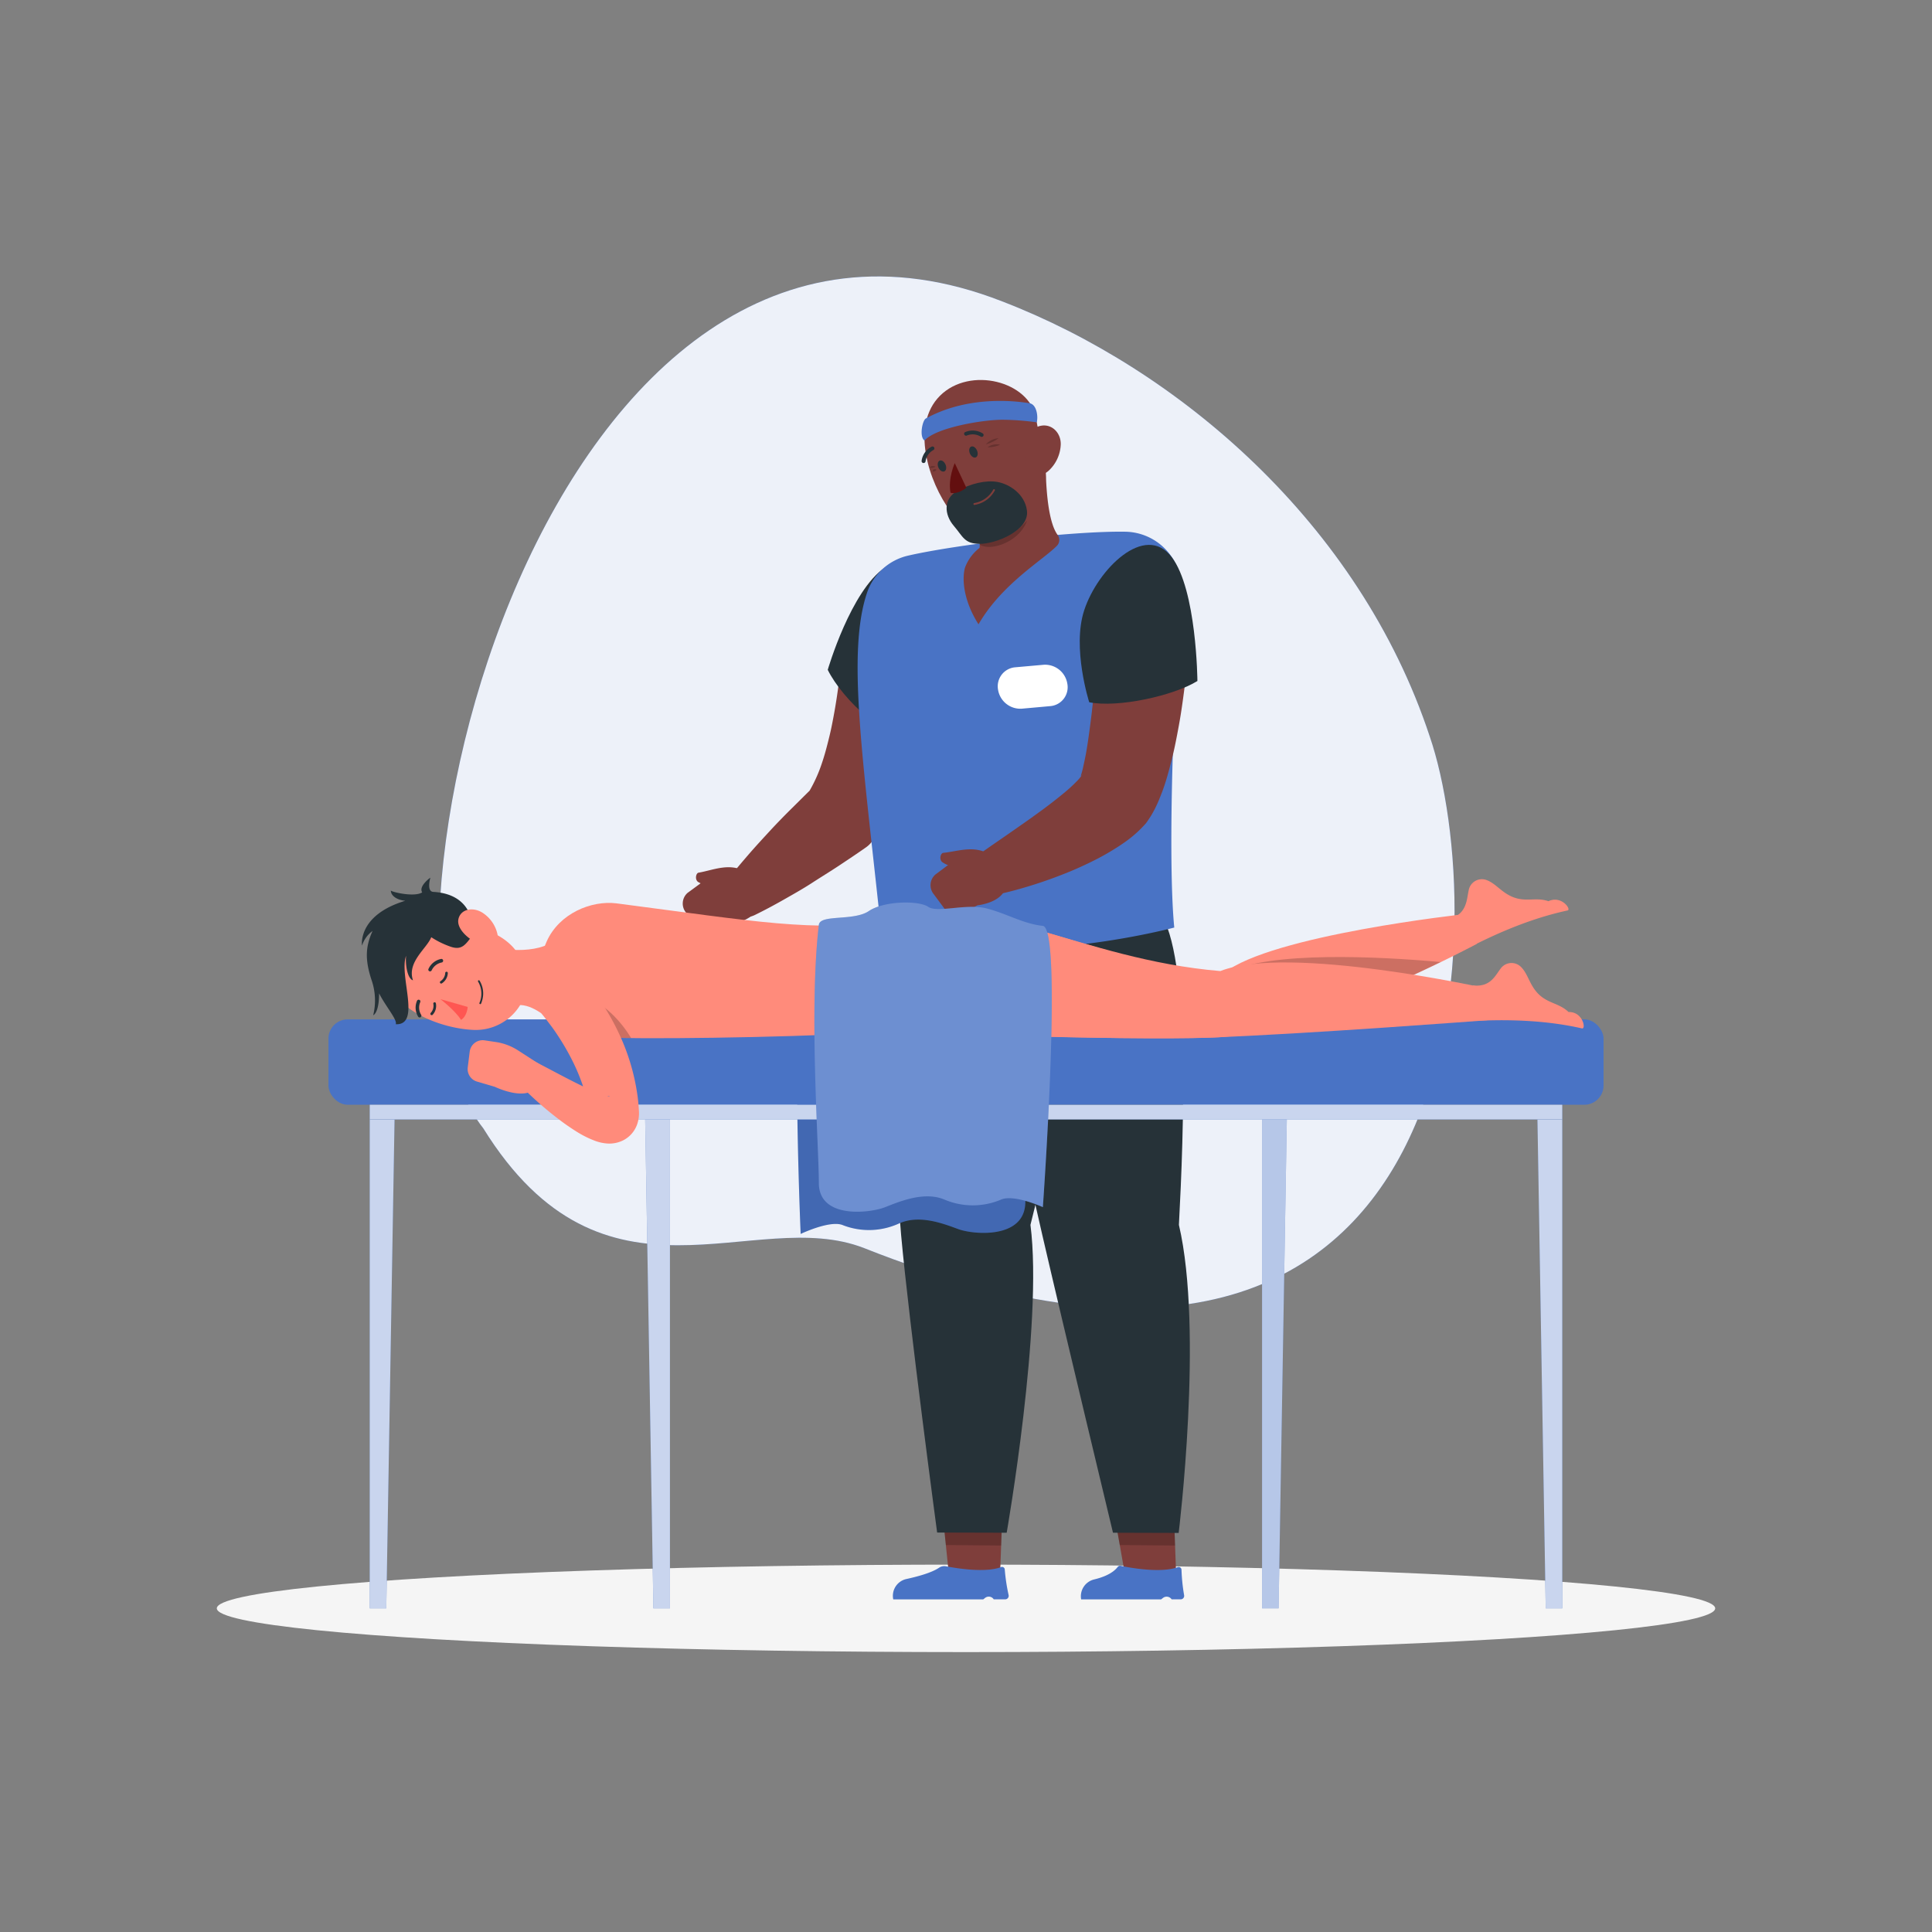 <?xml version="1.0" encoding="UTF-8"?> <svg xmlns="http://www.w3.org/2000/svg" viewBox="0 0 500 500"><rect x="0" y="0" width="500" height="500" fill="#808080" stroke="none"/> <g id="freepik--background-simple--inject-19"> <path d="M370,190.55C351.73,135.32,304.81,95.49,259.36,78,141.68,32,88.12,245.38,125.07,292c31.36,50.55,70,19.84,98.55,31C384.46,386.81,385.77,236.51,370,190.55Z" style="fill:#4973C5"></path> <path d="M370,190.55C351.73,135.32,304.81,95.49,259.36,78,141.68,32,88.12,245.38,125.07,292c31.36,50.55,70,19.84,98.55,31C384.46,386.81,385.77,236.51,370,190.55Z" style="fill:#fff;opacity:0.9"></path> </g> <g id="freepik--Shadow--inject-19"> <ellipse id="freepik--path--inject-19" cx="250" cy="416.24" rx="193.89" ry="11.32" style="fill:#f5f5f5"></ellipse> </g> <g id="freepik--character-1--inject-19"> <polygon points="243.71 389.4 259.47 389.56 258.8 408.15 245.63 408.05 243.71 389.4" style="fill:#7f3e3b"></polygon> <polygon points="243.71 389.41 259.48 389.56 259.1 399.98 244.79 399.85 243.71 389.41" style="opacity:0.2"></polygon> <path d="M266.68,317c5.81-23.87,16-59.19,6.65-81.92l-44-.14s2.16,65.56,3.88,84.68c2.06,22.83,9.32,77,9.32,77l18,.05S270,342.57,266.68,317Z" style="fill:#263238"></path> <path d="M260.15,413.91h-3l0-.05a1.54,1.54,0,0,0-2.24-.3l-.45.36H231.18a3,3,0,0,1-.08-.45,4.45,4.45,0,0,1,3.56-4.84c2.64-.58,6.43-1.58,8.36-2.9a2.41,2.41,0,0,1,1.84-.37c2.81.54,10.24,1.75,14.27.18a.71.71,0,0,1,.9.61,47.78,47.78,0,0,0,1,6.66A.91.91,0,0,1,260.15,413.91Z" style="fill:#4973C5"></path> <polygon points="287.95 389.4 303.72 389.56 304.41 408.15 291.24 408.05 287.95 389.4" style="fill:#7f3e3b"></polygon> <polygon points="287.96 389.41 303.73 389.56 304.11 399.98 289.79 399.85 287.96 389.41" style="opacity:0.2"></polygon> <path d="M305.1,317c1.28-23.86,3-70-5-80.93L251,235s13.66,62.65,18.76,84.67c5.29,22.9,18.28,77,18.28,77l17,.05S311.51,344.24,305.1,317Z" style="fill:#263238"></path> <path d="M241,169.16l-.06,1.7-.08,1.55c-.06,1-.16,2-.25,3.05-.18,2-.46,4-.75,6s-.67,4-1.08,6-.87,4-1.42,6a81.3,81.3,0,0,1-4.22,12.09,50.75,50.75,0,0,1-7.29,12l-.58.72a6.46,6.46,0,0,1-1.12,1c-2.28,1.61-4.62,3.16-6.95,4.71s-4.72,3-7.09,4.54-4.82,2.91-7.28,4.31-5,2.76-7.54,4h0a5.86,5.86,0,0,1-7.21-8.81c1.73-2.3,3.57-4.46,5.42-6.61s3.77-4.23,5.68-6.3,3.88-4.09,5.88-6.06,4-4,6-5.9l-1.7,1.76a38.2,38.2,0,0,0,3.41-7.59c.49-1.44.93-3,1.32-4.52s.8-3.15,1.13-4.78c.66-3.25,1.24-6.6,1.69-10,.25-1.69.43-3.39.63-5.09l.27-2.53.22-2.35.06-.58A11.49,11.49,0,0,1,241,169.16Z" style="fill:#7f3e3b"></path> <path d="M192.25,226.19l3.86,5.41c1.77,6.75-7.3,7.53-7.3,7.53l-4.21,2.14a3.52,3.52,0,0,1-4.35-1.34l-2.72-3.76a3.67,3.67,0,0,1,.42-5.1l3.32-2.44a7.29,7.29,0,0,1,3.28-1.34Z" style="fill:#7f3e3b"></path> <path d="M229.08,146.84c-8.88,5.92-14.86,26.51-14.86,26.51,3.71,7.55,15.68,19.08,22.92,17.38,0,0,6.65-10.25,7.13-20.49C244.78,159.09,238.5,140.57,229.08,146.84Z" style="fill:#263238"></path> <path d="M235,143.8c12.73-2.93,42.76-6.44,56.36-6.19a14.78,14.78,0,0,1,14.35,16c-2.6,34.88-3.26,71.83-1.81,86.44,0,0-52.29,13.95-76.24-2.74-4.49-42-8.39-68.52-3.32-83.77A14.69,14.69,0,0,1,235,143.8Z" style="fill:#4973C5"></path> <path d="M271.85,182.74l-7.45.67a5.84,5.84,0,0,1-6.1-4.89h0a4.93,4.93,0,0,1,4.38-5.82l7.44-.66a5.83,5.83,0,0,1,6.1,4.88h0A4.91,4.91,0,0,1,271.85,182.74Z" style="fill:#fff"></path> <path d="M249.73,146.93a11.55,11.55,0,0,1,3.78-5.14,8.61,8.61,0,0,0-1.36-5.61l18.49-14.52c.14,6.29.85,13.73,3.05,16.75a2.17,2.17,0,0,1-.15,2.83c-3.61,3.69-14.27,9.87-20.3,20.33C249.5,155.72,248.87,150.12,249.73,146.93Z" style="fill:#7f3e3b"></path> <path d="M252.49,136.78l13.57-3.07c-1.23,6.2-9.53,9.2-12.5,7.23A8.51,8.51,0,0,0,252.49,136.78Z" style="opacity:0.2"></path> <path d="M268.11,108.19c1.78,10.19,4.37,16.06.59,22.43-7.52,12.67-16.32,10.32-22.67,1.79-5.71-7.67-10.47-22.32-2.75-30S266.44,98.63,268.11,108.19Z" style="fill:#7f3e3b"></path> <path d="M239.6,108.31c-.88.48-1.76,4.71-.33,5.71,2.92-3.39,15.36-5.45,20.37-5.39a68.42,68.42,0,0,1,8.67.67c.38-1.39.05-4.49-1.75-4.92C261.81,103.57,250,102.58,239.6,108.31Z" style="fill:#4973C5"></path> <path d="M247.74,127.06c-3.66,2-3.38,6.12-.92,9s2.74,4.65,6.74,4.69,12.93-3.4,12.21-8.65c-.59-4.35-4.62-6.83-7.62-7.37S251.18,125.15,247.74,127.06Z" style="fill:#263238"></path> <path d="M253.52,130.33a9.53,9.53,0,0,1-1.33.35.23.23,0,0,1-.26-.21.26.26,0,0,1,.21-.28,6.89,6.89,0,0,0,4.9-3.45.25.25,0,0,1,.32-.13.24.24,0,0,1,.1.32A7.27,7.27,0,0,1,253.52,130.33Z" style="fill:#7f3e3b"></path> <path d="M255.15,115a4.78,4.78,0,0,1,3.27-1.59A9.36,9.36,0,0,1,255.15,115Z" style="opacity:0.2"></path> <path d="M255.58,115.76a3.92,3.92,0,0,1,3.24-.66A7.88,7.88,0,0,1,255.58,115.76Z" style="opacity:0.2"></path> <path d="M242.13,120.75s-1.22-.47-1.51.31A2,2,0,0,0,242.13,120.75Z" style="opacity:0.2"></path> <path d="M242.38,121.53s-1-.46-1,.51A1,1,0,0,0,242.38,121.53Z" style="opacity:0.2"></path> <path d="M274.52,115a9.72,9.72,0,0,1-3.12,6.81c-2.55,2.33-5.4.44-6-2.77-.54-2.88.12-7.57,3.31-8.67S274.59,111.84,274.52,115Z" style="fill:#7f3e3b"></path> <path d="M252.85,116.59c.33.77.19,1.57-.32,1.78s-1.19-.24-1.52-1-.19-1.57.32-1.79S252.52,115.81,252.85,116.59Z" style="fill:#263238"></path> <path d="M244.7,120.22c.33.77.19,1.57-.32,1.78s-1.19-.24-1.52-1-.19-1.58.32-1.79S244.37,119.44,244.7,120.22Z" style="fill:#263238"></path> <path d="M247.09,119.85l3,6.38S248,128,246,127.54C245.28,123.85,247.09,119.85,247.09,119.85Z" style="fill:#630f0f"></path> <path d="M254.31,113a.77.77,0,0,0,.18-.18.49.49,0,0,0-.19-.67,4.92,4.92,0,0,0-4.52-.32.48.48,0,0,0-.21.66.5.5,0,0,0,.66.22h0a4,4,0,0,1,3.58.29A.52.52,0,0,0,254.31,113Z" style="fill:#263238"></path> <path d="M239.24,119.78a.48.48,0,0,0,.29-.37,3.89,3.89,0,0,1,2-2.92.49.49,0,0,0,.25-.65.5.5,0,0,0-.65-.25,4.86,4.86,0,0,0-2.62,3.66.5.5,0,0,0,.41.57A.52.52,0,0,0,239.24,119.78Z" style="fill:#263238"></path> <path d="M307.73,165.49c-.18,3.84-.52,7.43-1,11.13s-.95,7.37-1.63,11.07c-.34,1.86-.69,3.72-1.09,5.6s-.87,3.77-1.39,5.71-1.09,3.92-1.88,6c-.21.54-.39,1-.64,1.62s-.45,1.11-.75,1.73l-.43.9-.54,1-.28.5c-.09.16-.23.38-.35.57-.24.38-.49.77-.75,1.14l-.21.3a2.57,2.57,0,0,1-.28.37,30.54,30.54,0,0,1-5.11,4.61c-1.64,1.18-3.24,2.17-4.82,3.09s-3.15,1.73-4.73,2.49-3.13,1.47-4.71,2.13c-3.15,1.3-6.3,2.46-9.49,3.47s-6.35,1.9-9.73,2.61a5.8,5.8,0,0,1-4.6-10.37l.18-.13c2.49-1.81,5.16-3.6,7.71-5.38l3.82-2.67c1.26-.88,2.51-1.77,3.73-2.67,2.46-1.76,4.81-3.6,6.94-5.37a37.94,37.94,0,0,0,2.87-2.65,11.52,11.52,0,0,0,1.71-2.11l-.49.67h-.06s0,0,0,0l0-.1.15-.54c.07-.19.14-.49.22-.77s.15-.61.22-.93c.29-1.31.62-2.81.88-4.36s.5-3.18.72-4.83.44-3.32.64-5c.37-3.38.77-6.8,1.1-10.25l1.07-10.26v-.06a11.5,11.5,0,0,1,22.93,1.73Z" style="fill:#7f3e3b"></path> <path d="M303.2,144.13c6.52,8.45,6.69,32.11,6.69,32.11-6.16,3.82-20.57,7-28,5.5,0,0-4.52-14.1-1.29-23.83C284.07,147.32,296.3,135.17,303.2,144.13Z" style="fill:#263238"></path> <path d="M305.55,413.91h-2.33a1.55,1.55,0,0,0-2.25-.36l-.48.37H279.8a4.48,4.48,0,0,1,3.4-5.17c2-.48,4.67-1.42,6.05-3.21a.77.77,0,0,1,.77-.31c2.06.43,10.25,2,14.75.36a.73.73,0,0,1,1,.67,48,48,0,0,0,.68,6.59A.9.9,0,0,1,305.55,413.91Z" style="fill:#4973C5"></path> <path d="M256.3,221.33l3.91,5.36c1.84,6.73-7.22,7.6-7.22,7.6l-4.18,2.18a3.53,3.53,0,0,1-4.37-1.29l-2.76-3.73a3.67,3.67,0,0,1,.37-5.1l3.3-2.48a7.26,7.26,0,0,1,3.26-1.37Z" style="fill:#7f3e3b"></path> <path d="M194,226.26c-4.56-3.42-9.13-1.1-13.22-.41-.7.11-1.07,2,.09,2.51a5.87,5.87,0,0,0,4.54.58c.89,1.55,4.83,4.88,9.21,2.41A7.25,7.25,0,0,0,194,226.26Z" style="fill:#7f3e3b"></path> <path d="M257.27,222c-4.32-3.71-9-1.69-13.17-1.28-.7.07-1.19,1.88-.07,2.51a5.83,5.83,0,0,0,4.49.88c.78,1.6,4.49,5.19,9,3A7.21,7.21,0,0,0,257.27,222Z" style="fill:#7f3e3b"></path> </g> <g id="freepik--character-2--inject-19"> <path d="M267.29,244.45c-.25-2.77-9.5-1.19-14-2.57s-11.69-3-14.17-1.23-11-2.88-15.94-.18-8.65,5.29-13.87,6-2.1,72.87-2.1,72.87,7.74-3.71,11-2.24a18.64,18.64,0,0,0,14.4-.44c5.27-2.42,11.49,0,15.41,1.44s17.06,2.61,17.33-6.78S269.26,266.27,267.29,244.45Z" style="fill:#4973C5"></path> <path d="M267.29,244.45c-.25-2.77-9.5-1.19-14-2.57s-11.69-3-14.17-1.23-11-2.88-15.94-.18-8.65,5.29-13.87,6-2.1,72.87-2.1,72.87,7.74-3.71,11-2.24a18.64,18.64,0,0,0,14.4-.44c5.27-2.42,11.49,0,15.41,1.44s17.06,2.61,17.33-6.78S269.26,266.27,267.29,244.45Z" style="opacity:0.1"></path> <rect x="85" y="263.81" width="330" height="22.1" rx="4.99" style="fill:#4973C5"></rect> <rect x="95.69" y="285.91" width="308.62" height="3.8" style="fill:#4973C5"></rect> <rect x="95.69" y="285.91" width="308.62" height="3.8" style="fill:#fff;opacity:0.7"></rect> <polygon points="99.97 416.24 95.69 416.24 95.69 289.71 102.11 289.71 99.97 416.24" style="fill:#4973C5"></polygon> <polygon points="99.97 416.24 95.69 416.24 95.69 289.71 102.11 289.71 99.97 416.24" style="fill:#fff;opacity:0.7"></polygon> <polygon points="169.1 416.24 173.38 416.24 173.38 289.71 166.97 289.71 169.1 416.24" style="fill:#4973C5"></polygon> <polygon points="169.1 416.24 173.38 416.24 173.38 289.71 166.97 289.71 169.1 416.24" style="fill:#fff;opacity:0.7"></polygon> <polygon points="330.9 416.24 326.62 416.24 326.62 289.71 333.03 289.71 330.9 416.24" style="fill:#4973C5"></polygon> <polygon points="330.9 416.24 326.62 416.24 326.62 289.71 333.03 289.71 330.9 416.24" style="fill:#fff;opacity:0.6"></polygon> <polygon points="400.03 416.24 404.31 416.24 404.31 289.71 397.89 289.71 400.03 416.24" style="fill:#4973C5"></polygon> <polygon points="400.03 416.24 404.31 416.24 404.31 289.71 397.89 289.71 400.03 416.24" style="fill:#fff;opacity:0.7"></polygon> <path d="M316.75,251.83c-36.29-3.05-60.71-21.34-85-13.51L230.33,267s59.28,2.39,83.85,1.52,68-24.24,68-24.24l-3.09-7.71S329,242,316.75,251.83Z" style="fill:#ff8b7b"></path> <path d="M317.25,251.75l39.89,4.4c6-2.56,11.44-5.1,15.7-7.18C356.63,247.52,328.85,246.11,317.25,251.75Z" style="opacity:0.2"></path> <path d="M380.09,230.45c-.53,2.31-.41,5.9-4.71,7.31,0,0,2.61,8.54,5.21,7.26,3.09-1.51,13.31-6.87,25.08-9.39,1.11-.23-1.59-4-4.92-2.4-3.27-1.12-5.83.32-9.28-1.1-2.94-1.22-4.32-3.45-6.71-4.36A3.47,3.47,0,0,0,380.09,230.45Z" style="fill:#ff8b7b"></path> <path d="M315.82,251.31c-36.29-3.05-61-20.82-85.35-13L229.08,267s59.28,2.39,83.86,1.52,72-4.49,72-4.49l0-8.19S333.52,244.37,315.82,251.31Z" style="fill:#ff8b7b"></path> <path d="M141.52,243.56c-2.22,4.9-2.89,12.16-1.57,16.95,1.51,5.47,8.26,7.8,19.15,8.07,16.36.41,55.61-.4,70-1.62,7-2.77,5-22.48,1.39-28.64-19.95,3-34.92.15-71-4.54C153,233,144.78,236.39,141.52,243.56Z" style="fill:#ff8b7b"></path> <path d="M151,258l2.49,10.21c1.73.2,3.6.32,5.61.37l4.25.07C160.67,264.27,156.27,259.39,151,258Z" style="opacity:0.2"></path> <path d="M124.36,245c7,.82,15.61,2.4,21.06-3.06,3.92,3.51,8.44,8.16,9.08,16.45s-7.4,8.37-10.61,6.72c-4.78-3.82-7.76-6-12.15-4.58Z" style="fill:#ff8b7b"></path> <path d="M117.08,237.44c9,3.17,14.38,4.57,17.71,10.52,5,8.94-2.5,19-12.26,18.58-8.78-.38-22-5.5-23-15.47A13.11,13.11,0,0,1,117.08,237.44Z" style="fill:#ff8b7b"></path> <path d="M122.37,241.92c-1.91,2.62-2.87,4.1-5.82,3.06a22.58,22.58,0,0,1-4.94-2.43c-1.13,2.9-6.34,6.4-4.73,11.16-1.61-.53-2-4.65-1.78-6.35-1.91,5.12,4,18-2.69,17.71.52-1.09-2.69-4.73-4.3-8,0,5.16-1.52,5.67-1.52,5.67a16.12,16.12,0,0,0-.47-9.22c-1.74-5.35-1.48-8.64.3-12.59a7.48,7.48,0,0,0-2.73,3.8s-1.26-7.84,11.19-11.61c-2.26-.22-3.73-1.35-3.73-2.65.26.39,6.07,1.78,8.11.48-1-1.61,2.12-3.82,2.12-3.82s-1.06,3.58.74,3.69C123.69,231.48,122.37,241.92,122.37,241.92Z" style="fill:#263238"></path> <path d="M125,236.3a8.91,8.91,0,0,1,3.73,5.4c.57,2.8-2.24,3.68-5,2.48-2.47-1.09-5.74-3.86-5.06-6.45S122.6,234.67,125,236.3Z" style="fill:#ff8b7b"></path> <path d="M114,258.59s3.79,2.91,5.32,5.36c1.61-1,1.71-3.36,1.71-3.36Z" style="fill:#ff5652"></path> <path d="M124.82,258.79a6.32,6.32,0,0,0-.71-5,.23.23,0,0,0-.32-.06.24.24,0,0,0-.06.32,6.07,6.07,0,0,1,.35,5.51.23.23,0,0,0,.13.3.23.23,0,0,0,.29-.13A6.75,6.75,0,0,0,124.82,258.79Z" style="fill:#263238"></path> <path d="M114.67,248.75a.36.36,0,0,0,0-.23.44.44,0,0,0-.54-.34,4.55,4.55,0,0,0-3.25,2.6.44.44,0,0,0,.26.58.46.46,0,0,0,.59-.27h0a3.63,3.63,0,0,1,2.6-2A.45.45,0,0,0,114.67,248.75Z" style="fill:#263238"></path> <path d="M113.85,254.24a.25.25,0,0,0,.06.16.32.32,0,0,0,.46.08,3.31,3.31,0,0,0,1.52-2.67.33.33,0,0,0-.34-.33.35.35,0,0,0-.33.35h0a2.68,2.68,0,0,1-1.22,2.1A.33.33,0,0,0,113.85,254.24Z" style="fill:#263238"></path> <path d="M111.4,262.48a.29.29,0,0,0,.09.15.33.33,0,0,0,.47,0,3.37,3.37,0,0,0,.84-3,.33.33,0,0,0-.41-.23.33.33,0,0,0-.24.41h0a2.7,2.7,0,0,1-.69,2.34A.34.34,0,0,0,111.4,262.48Z" style="fill:#263238"></path> <path d="M109,263.07a.44.44,0,0,0,0-.43,3.58,3.58,0,0,1-.25-3.27.45.45,0,0,0-.2-.6.46.46,0,0,0-.61.2,4.46,4.46,0,0,0,.27,4.12.46.46,0,0,0,.62.17A.54.54,0,0,0,109,263.07Z" style="fill:#263238"></path> <path d="M150.47,252.82l.48.52.4.44.74.85c.48.57.93,1.15,1.37,1.72.89,1.15,1.71,2.33,2.5,3.53a60.5,60.5,0,0,1,4.19,7.51,55.48,55.48,0,0,1,4.9,16.67c.08.73.17,1.46.22,2.19l.08,1.17a8.8,8.8,0,0,1-.43,3.48,7.46,7.46,0,0,1-1.42,2.48,7.36,7.36,0,0,1-2.39,1.82,8,8,0,0,1-3.77.75,11.32,11.32,0,0,1-3.62-.81,26,26,0,0,1-4.33-2.17c-1.24-.77-2.4-1.56-3.52-2.36A90.88,90.88,0,0,1,133.82,280a3.5,3.5,0,0,1,4.12-5.53l.09.05c4.52,2.31,9,4.81,13.4,6.89,1.09.52,2.17,1,3.22,1.43a16.15,16.15,0,0,0,2.75.91c.3.07.62,0,.15-.05a3.59,3.59,0,0,0-1.88.4,5,5,0,0,0-.84.51,5,5,0,0,0-.8.74,5.1,5.1,0,0,0-1,1.63,4.17,4.17,0,0,0-.27,1.58l-.14-.76c-.08-.54-.2-1.09-.32-1.63a50.83,50.83,0,0,0-4.66-12.62,64.49,64.49,0,0,0-3.49-5.88c-.63-.95-1.29-1.88-2-2.79l-1-1.32-.5-.63-.4-.49L140,262a7,7,0,0,1,10.48-9.2Z" style="fill:#ff8b7b"></path> <path d="M128.29,269.67l-2.9-.43a3.38,3.38,0,0,0-3.83,2.92l-.51,4.1a3.38,3.38,0,0,0,2.39,3.65l4.66,1.37s8,3.88,10.71,0l.78-5.87-5.47-3.54A14.61,14.61,0,0,0,128.29,269.67Z" style="fill:#ff8b7b"></path> <path d="M388.34,250.7c-1.44,1.89-2.67,4.84-7.17,4.32,0,0-1.36,9.2,1.54,9.13,3.43-.08,15-.69,26.7,2,1.11.25.26-4.35-3.47-4.24-2.5-2.39-5.42-2.15-8-4.88-2.17-2.34-2.48-4.94-4.28-6.76A3.47,3.47,0,0,0,388.34,250.7Z" style="fill:#ff8b7b"></path> <path d="M211.92,239.34c.33-2.78,9-.9,12.93-3.56s12.93-2.77,15.36-1.1,9.85-.94,15.16.43,9.32,3.93,14.52,4.51,0,72.79,0,72.79-7.63-3.48-10.93-1.91a18.72,18.72,0,0,1-14.41,0c-5.2-2.26-11.5.34-15.47,1.91s-17.16,3.12-17.16-6.25S209.32,261.21,211.92,239.34Z" style="fill:#4973C5"></path> <path d="M211.92,239.34c.33-2.78,9-.9,12.93-3.56s12.93-2.77,15.36-1.1,9.85-.94,15.16.43,9.32,3.93,14.52,4.51,0,72.79,0,72.79-7.63-3.48-10.93-1.91a18.72,18.72,0,0,1-14.41,0c-5.2-2.26-11.5.34-15.47,1.91s-17.16,3.12-17.16-6.25S209.32,261.21,211.92,239.34Z" style="fill:#fff;opacity:0.2"></path> </g> </svg> 